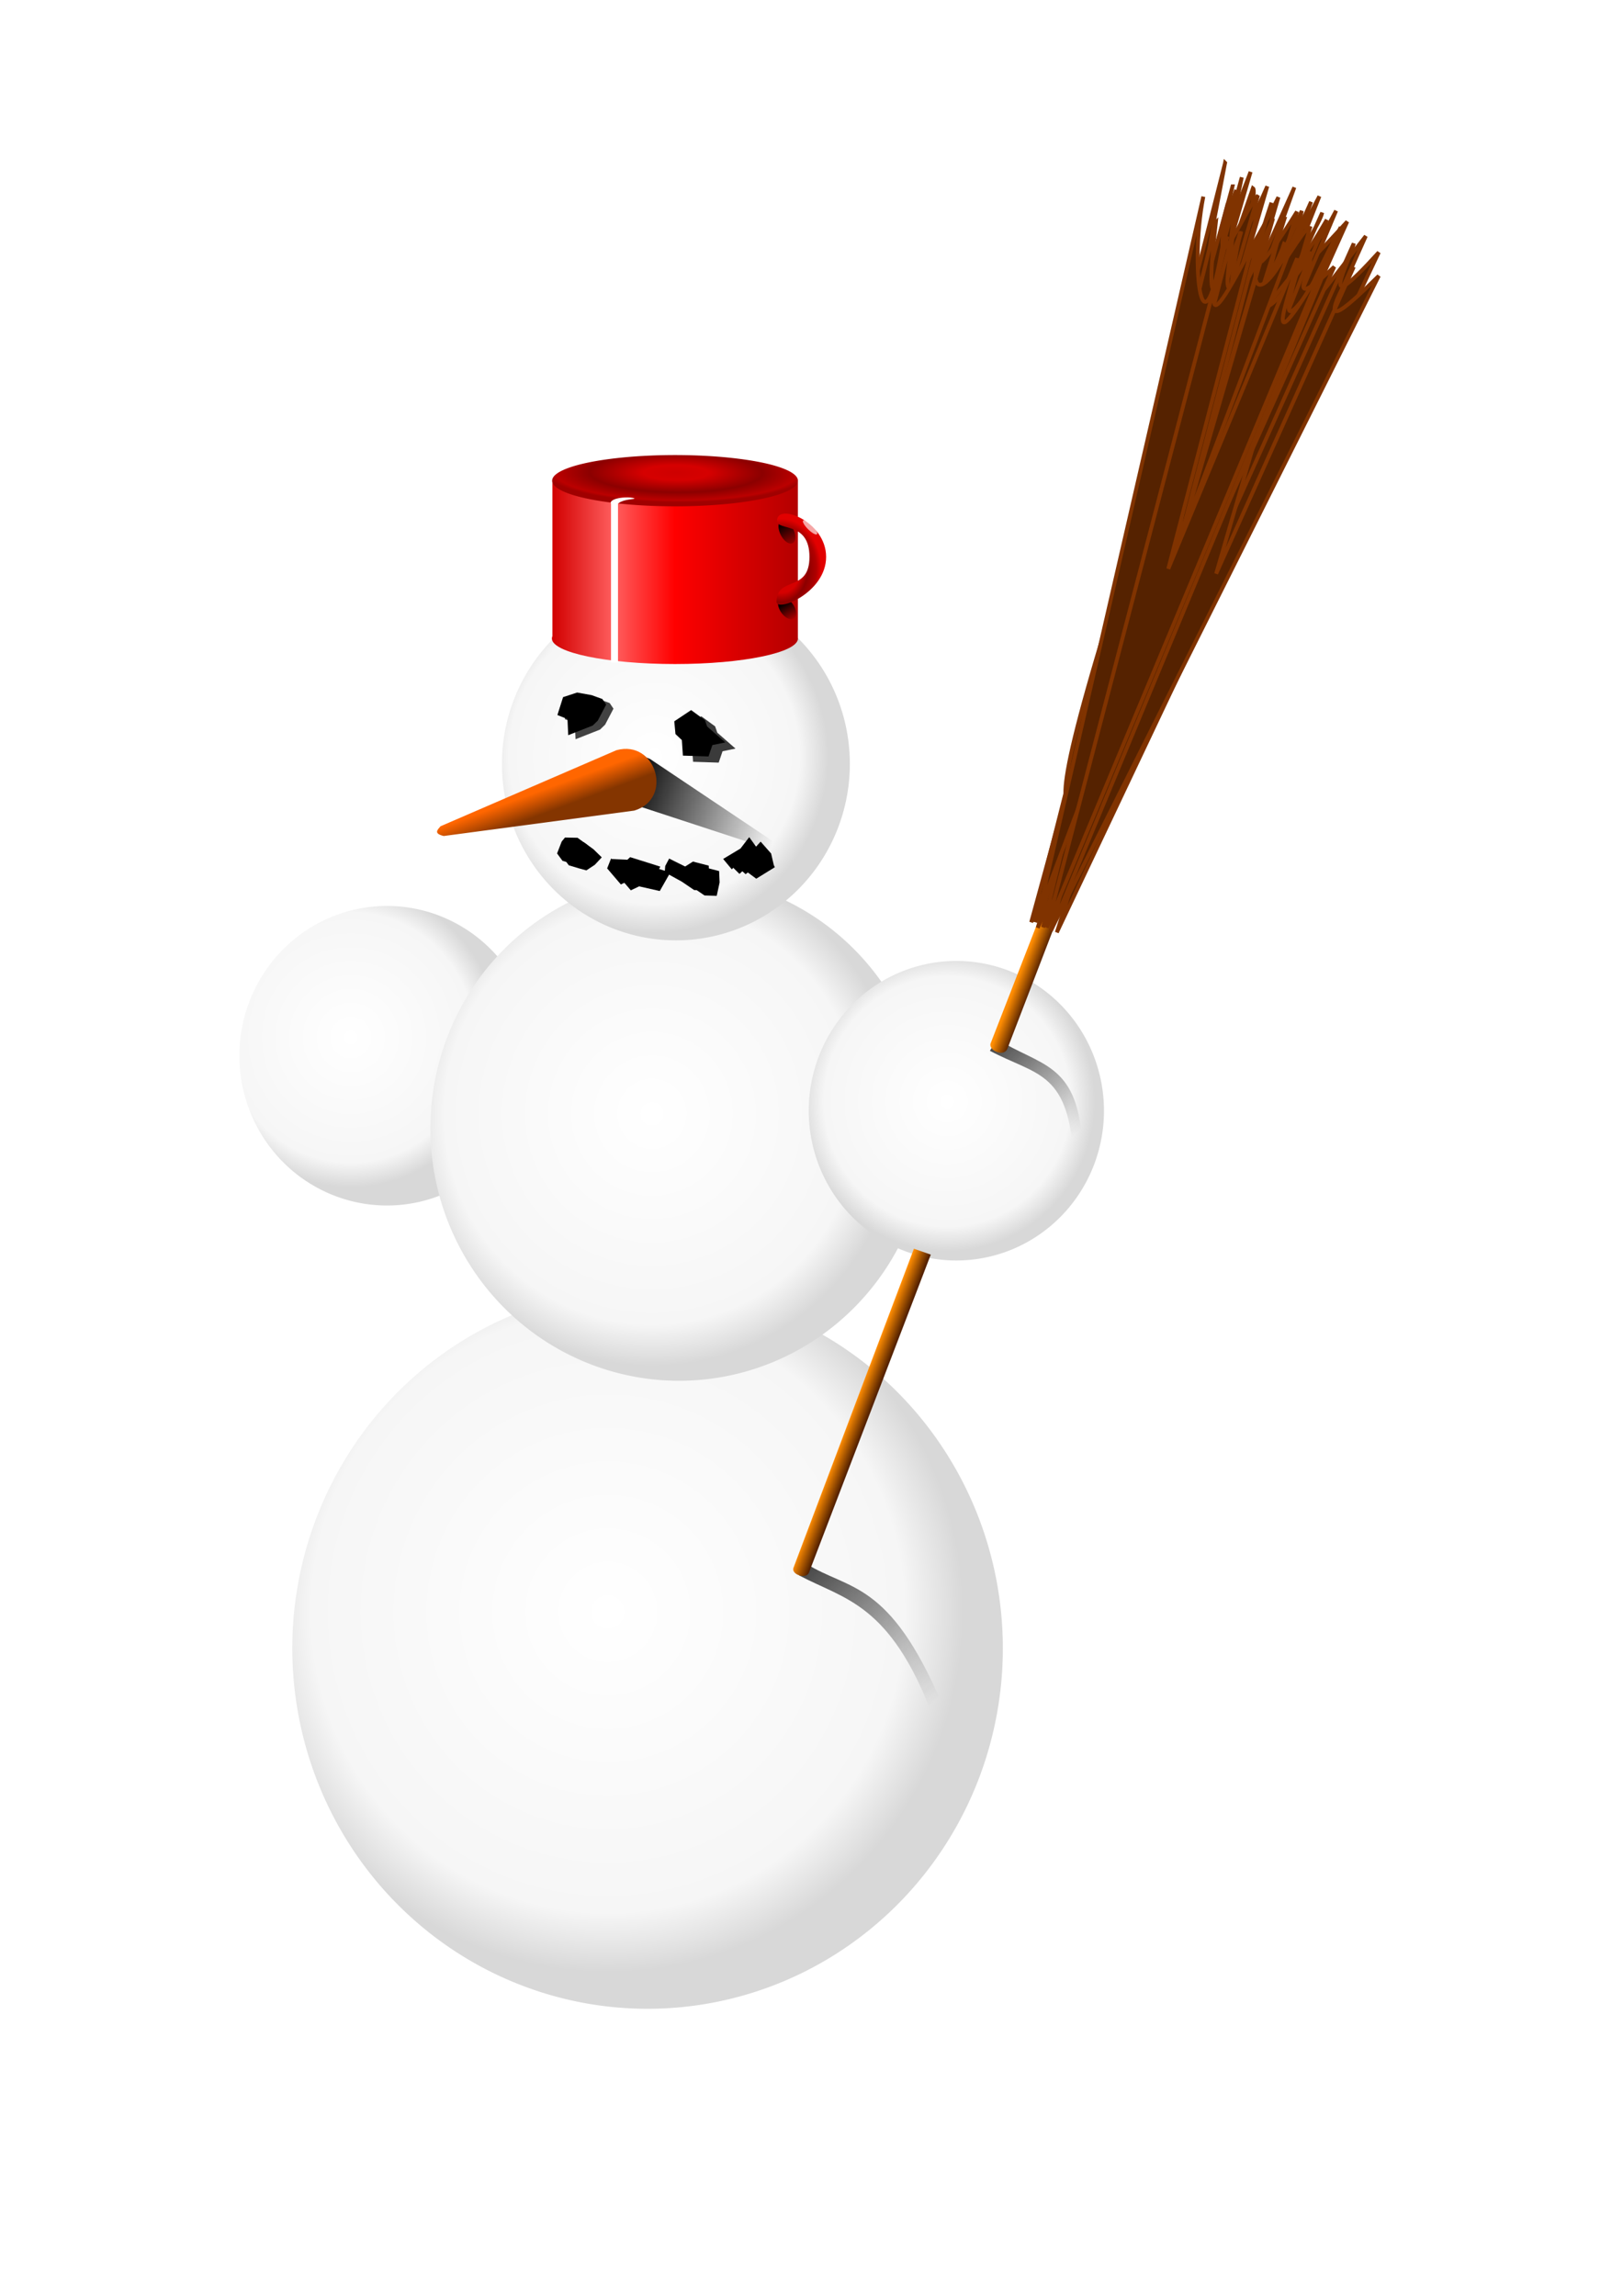 <?xml version="1.0" encoding="UTF-8" standalone="no"?>
<!-- Created with Inkscape (http://www.inkscape.org/) -->

<svg
   xmlns:dc="http://purl.org/dc/elements/1.1/"
   xmlns:cc="http://creativecommons.org/ns#"
   xmlns:rdf="http://www.w3.org/1999/02/22-rdf-syntax-ns#"
   xmlns:svg="http://www.w3.org/2000/svg"
   xmlns="http://www.w3.org/2000/svg"
   xmlns:xlink="http://www.w3.org/1999/xlink"
   xmlns:sodipodi="http://sodipodi.sourceforge.net/DTD/sodipodi-0.dtd"
   xmlns:inkscape="http://www.inkscape.org/namespaces/inkscape"
   width="744.094"
   height="1052.362"
   id="svg2"
   inkscape:label="Pozad  "
   version="1.1"
   inkscape:version="0.48.3.1 r9886"
   sodipodi:docname="snowman2.svg">
  <defs
     id="defs3307">
    <linearGradient
       id="linearGradient4860">
      <stop
         style="stop-color:#ffff00;stop-opacity:1;"
         offset="0"
         id="stop4862" />
      <stop
         style="stop-color:#a0a000;stop-opacity:1;"
         offset="1"
         id="stop4864" />
    </linearGradient>
    <linearGradient
       inkscape:collect="always"
       id="linearGradient4827">
      <stop
         style="stop-color:#000000;stop-opacity:1;"
         offset="0"
         id="stop4829" />
      <stop
         style="stop-color:#000000;stop-opacity:0;"
         offset="1"
         id="stop4831" />
    </linearGradient>
    <linearGradient
       inkscape:collect="always"
       id="linearGradient4789">
      <stop
         style="stop-color:#000000;stop-opacity:1;"
         offset="0"
         id="stop4791" />
      <stop
         style="stop-color:#000000;stop-opacity:0;"
         offset="1"
         id="stop4793" />
    </linearGradient>
    <linearGradient
       inkscape:collect="always"
       id="linearGradient4702">
      <stop
         style="stop-color:#000000;stop-opacity:1;"
         offset="0"
         id="stop4704" />
      <stop
         style="stop-color:#000000;stop-opacity:0;"
         offset="1"
         id="stop4706" />
    </linearGradient>
    <linearGradient
       id="linearGradient4672">
      <stop
         style="stop-color:#ff8d02;stop-opacity:1;"
         offset="0"
         id="stop4674" />
      <stop
         style="stop-color:#552200;stop-opacity:1;"
         offset="1"
         id="stop4676" />
    </linearGradient>
    <linearGradient
       inkscape:collect="always"
       id="linearGradient4497">
      <stop
         style="stop-color:#000000;stop-opacity:1;"
         offset="0"
         id="stop4499" />
      <stop
         style="stop-color:#000000;stop-opacity:0;"
         offset="1"
         id="stop4501" />
    </linearGradient>
    <linearGradient
       id="linearGradient4453">
      <stop
         style="stop-color:#ff6600;stop-opacity:1;"
         offset="0"
         id="stop4455" />
      <stop
         style="stop-color:#843500;stop-opacity:1;"
         offset="1"
         id="stop4457" />
    </linearGradient>
    <linearGradient
       inkscape:collect="always"
       id="linearGradient4358">
      <stop
         style="stop-color:#000000;stop-opacity:1;"
         offset="0"
         id="stop4360" />
      <stop
         style="stop-color:#000000;stop-opacity:0;"
         offset="1"
         id="stop4362" />
    </linearGradient>
    <linearGradient
       id="linearGradient4302">
      <stop
         id="stop4304"
         offset="0"
         style="stop-color:#ce0000;stop-opacity:1;" />
      <stop
         style="stop-color:#d60000;stop-opacity:1;"
         offset="0.475"
         id="stop4306" />
      <stop
         style="stop-color:#8c0000;stop-opacity:1;"
         offset="0.662"
         id="stop4308" />
      <stop
         id="stop4310"
         offset="0.874"
         style="stop-color:#af0000;stop-opacity:1;" />
      <stop
         id="stop4312"
         offset="1"
         style="stop-color:#e20000;stop-opacity:1;" />
    </linearGradient>
    <linearGradient
       id="linearGradient4277">
      <stop
         style="stop-color:#ce0000;stop-opacity:1;"
         offset="0"
         id="stop4279" />
      <stop
         id="stop4287"
         offset="0.25"
         style="stop-color:#d60000;stop-opacity:1;" />
      <stop
         id="stop4285"
         offset="0.662"
         style="stop-color:#8c0000;stop-opacity:1;" />
      <stop
         style="stop-color:#bb0000;stop-opacity:1;"
         offset="0.93"
         id="stop4289" />
      <stop
         style="stop-color:#a00000;stop-opacity:1;"
         offset="1"
         id="stop4281" />
    </linearGradient>
    <linearGradient
       id="linearGradient4265">
      <stop
         style="stop-color:#d20000;stop-opacity:1;"
         offset="0"
         id="stop4267" />
      <stop
         id="stop4275"
         offset="0.25"
         style="stop-color:#ff5f5f;stop-opacity:1;" />
      <stop
         id="stop4273"
         offset="0.5"
         style="stop-color:#ff0000;stop-opacity:1;" />
      <stop
         style="stop-color:#b30000;stop-opacity:1;"
         offset="1"
         id="stop4269" />
    </linearGradient>
    <linearGradient
       id="linearGradient4101">
      <stop
         style="stop-color:#ffffff;stop-opacity:1;"
         offset="0"
         id="stop4103" />
      <stop
         id="stop4109"
         offset="0.835"
         style="stop-color:#f6f6f6;stop-opacity:1;" />
      <stop
         style="stop-color:#d8d8d8;stop-opacity:1;"
         offset="1"
         id="stop4105" />
    </linearGradient>
    <radialGradient
       inkscape:collect="always"
       xlink:href="#linearGradient4101-4"
       id="radialGradient4107-7"
       cx="193.949"
       cy="644.261"
       fx="193.949"
       fy="644.261"
       r="280.822"
       gradientTransform="matrix(1,0,0,1.014,0,-9.27)"
       gradientUnits="userSpaceOnUse" />
    <linearGradient
       id="linearGradient4101-4">
      <stop
         style="stop-color:#ffffff;stop-opacity:1;"
         offset="0"
         id="stop4103-0" />
      <stop
         id="stop4109-9"
         offset="0.835"
         style="stop-color:#f6f6f6;stop-opacity:1;" />
      <stop
         style="stop-color:#d8d8d8;stop-opacity:1;"
         offset="1"
         id="stop4105-4" />
    </linearGradient>
    <radialGradient
       inkscape:collect="always"
       xlink:href="#linearGradient4101-2"
       id="radialGradient4107-8"
       cx="193.949"
       cy="644.261"
       fx="193.949"
       fy="644.261"
       r="280.822"
       gradientTransform="matrix(1,0,0,1.014,0,-9.27)"
       gradientUnits="userSpaceOnUse" />
    <linearGradient
       id="linearGradient4101-2">
      <stop
         style="stop-color:#ffffff;stop-opacity:1;"
         offset="0"
         id="stop4103-4" />
      <stop
         id="stop4109-5"
         offset="0.835"
         style="stop-color:#f6f6f6;stop-opacity:1;" />
      <stop
         style="stop-color:#d8d8d8;stop-opacity:1;"
         offset="1"
         id="stop4105-5" />
    </linearGradient>
    <radialGradient
       inkscape:collect="always"
       xlink:href="#linearGradient4101-1"
       id="radialGradient4107-1"
       cx="193.949"
       cy="644.261"
       fx="193.949"
       fy="644.261"
       r="280.822"
       gradientTransform="matrix(1,0,0,1.014,0,-9.27)"
       gradientUnits="userSpaceOnUse" />
    <linearGradient
       id="linearGradient4101-1">
      <stop
         style="stop-color:#ffffff;stop-opacity:1;"
         offset="0"
         id="stop4103-5" />
      <stop
         id="stop4109-2"
         offset="0.835"
         style="stop-color:#f6f6f6;stop-opacity:1;" />
      <stop
         style="stop-color:#d8d8d8;stop-opacity:1;"
         offset="1"
         id="stop4105-7" />
    </linearGradient>
    <radialGradient
       inkscape:collect="always"
       xlink:href="#linearGradient4101-23"
       id="radialGradient4107-4"
       cx="193.949"
       cy="644.261"
       fx="193.949"
       fy="644.261"
       r="280.822"
       gradientTransform="matrix(1,0,0,1.014,0,-9.27)"
       gradientUnits="userSpaceOnUse" />
    <linearGradient
       id="linearGradient4101-23">
      <stop
         style="stop-color:#ffffff;stop-opacity:1;"
         offset="0"
         id="stop4103-2" />
      <stop
         id="stop4109-21"
         offset="0.835"
         style="stop-color:#f6f6f6;stop-opacity:1;" />
      <stop
         style="stop-color:#d8d8d8;stop-opacity:1;"
         offset="1"
         id="stop4105-6" />
    </linearGradient>
    <radialGradient
       r="280.822"
       fy="644.261"
       fx="193.949"
       cy="644.261"
       cx="193.949"
       gradientTransform="matrix(1,0,0,1.014,0,-9.27)"
       gradientUnits="userSpaceOnUse"
       id="radialGradient4127-6-7"
       xlink:href="#linearGradient4101-1-6"
       inkscape:collect="always" />
    <linearGradient
       id="linearGradient4101-1-6">
      <stop
         style="stop-color:#ffffff;stop-opacity:1;"
         offset="0"
         id="stop4103-5-1" />
      <stop
         id="stop4109-2-8"
         offset="0.835"
         style="stop-color:#f6f6f6;stop-opacity:1;" />
      <stop
         style="stop-color:#d8d8d8;stop-opacity:1;"
         offset="1"
         id="stop4105-7-9" />
    </linearGradient>
    <filter
       inkscape:collect="always"
       id="filter4368"
       x="-0.197"
       width="1.393"
       y="-0.127"
       height="1.254">
      <feGaussianBlur
         inkscape:collect="always"
         stdDeviation="0.819"
         id="feGaussianBlur4370" />
    </filter>
    <filter
       inkscape:collect="always"
       id="filter4372"
       x="-0.196"
       width="1.393"
       y="-0.127"
       height="1.255">
      <feGaussianBlur
         inkscape:collect="always"
         stdDeviation="0.819"
         id="feGaussianBlur4374" />
    </filter>
    <filter
       inkscape:collect="always"
       id="filter4427"
       x="-0.682"
       width="2.364"
       y="-0.049"
       height="1.098">
      <feGaussianBlur
         inkscape:collect="always"
         stdDeviation="2.596"
         id="feGaussianBlur4429" />
    </filter>
    <filter
       inkscape:collect="always"
       id="filter4505"
       x="-0.153"
       width="1.306"
       y="-0.182"
       height="1.364">
      <feGaussianBlur
         inkscape:collect="always"
         stdDeviation="9.323"
         id="feGaussianBlur4507" />
    </filter>
    <filter
       inkscape:collect="always"
       id="filter4521"
       x="-0.227"
       width="1.454"
       y="-0.251"
       height="1.501">
      <feGaussianBlur
         inkscape:collect="always"
         stdDeviation="6.584"
         id="feGaussianBlur4523" />
    </filter>
    <filter
       inkscape:collect="always"
       id="filter4549"
       x="-0.187"
       width="1.375"
       y="-0.229"
       height="1.458">
      <feGaussianBlur
         inkscape:collect="always"
         stdDeviation="6.506"
         id="feGaussianBlur4551" />
    </filter>
    <filter
       inkscape:collect="always"
       id="filter4627"
       x="-0.512"
       width="2.024"
       y="-0.437"
       height="1.874">
      <feGaussianBlur
         inkscape:collect="always"
         stdDeviation="13.999"
         id="feGaussianBlur4629" />
    </filter>
    <filter
       inkscape:collect="always"
       id="filter4631"
       x="-0.283"
       width="1.565"
       y="-0.577"
       height="2.154">
      <feGaussianBlur
         inkscape:collect="always"
         stdDeviation="10.741"
         id="feGaussianBlur4633" />
    </filter>
    <filter
       inkscape:collect="always"
       id="filter4635"
       x="-0.412"
       width="1.825"
       y="-0.417"
       height="1.834">
      <feGaussianBlur
         inkscape:collect="always"
         stdDeviation="13.077"
         id="feGaussianBlur4637" />
    </filter>
    <filter
       inkscape:collect="always"
       id="filter4639"
       x="-0.417"
       width="1.834"
       y="-0.419"
       height="1.838">
      <feGaussianBlur
         inkscape:collect="always"
         stdDeviation="11.195"
         id="feGaussianBlur4641" />
    </filter>
    <linearGradient
       inkscape:collect="always"
       xlink:href="#linearGradient4702-5"
       id="linearGradient4708-7"
       x1="266.863"
       y1="566.554"
       x2="416.662"
       y2="595.793"
       gradientUnits="userSpaceOnUse" />
    <linearGradient
       inkscape:collect="always"
       id="linearGradient4702-5">
      <stop
         style="stop-color:#000000;stop-opacity:1;"
         offset="0"
         id="stop4704-7" />
      <stop
         style="stop-color:#000000;stop-opacity:0;"
         offset="1"
         id="stop4706-8" />
    </linearGradient>
    <filter
       inkscape:collect="always"
       id="filter4754"
       x="-0.13"
       width="1.26"
       y="-0.122"
       height="1.244">
      <feGaussianBlur
         inkscape:collect="always"
         stdDeviation="6.118"
         id="feGaussianBlur4756" />
    </filter>
    <filter
       inkscape:collect="always"
       id="filter4766"
       x="-0.17"
       width="1.339"
       y="-0.139"
       height="1.278">
      <feGaussianBlur
         inkscape:collect="always"
         stdDeviation="5.153"
         id="feGaussianBlur4768" />
    </filter>
    <linearGradient
       inkscape:collect="always"
       xlink:href="#linearGradient4789"
       id="linearGradient4795"
       x1="-122.553"
       y1="-125.345"
       x2="-119.142"
       y2="-75.382"
       gradientUnits="userSpaceOnUse" />
    <linearGradient
       inkscape:collect="always"
       xlink:href="#linearGradient4827"
       id="linearGradient4833"
       x1="-68.926"
       y1="-115.078"
       x2="-145.922"
       y2="-116.766"
       gradientUnits="userSpaceOnUse" />
    <linearGradient
       inkscape:collect="always"
       xlink:href="#linearGradient4827"
       id="linearGradient4846"
       gradientUnits="userSpaceOnUse"
       x1="-68.926"
       y1="-115.078"
       x2="-145.922"
       y2="-116.766"
       gradientTransform="matrix(1.867,-0.215,0.208,1.836,114.049,77.547)" />
    <linearGradient
       inkscape:collect="always"
       xlink:href="#linearGradient4860-2"
       id="linearGradient5172-0"
       gradientUnits="userSpaceOnUse"
       x1="311.127"
       y1="-516.943"
       x2="367.627"
       y2="-490.679"
       gradientTransform="translate(-78.571,105.714)" />
    <linearGradient
       id="linearGradient4860-2">
      <stop
         style="stop-color:#ffff00;stop-opacity:1;"
         offset="0"
         id="stop4862-0" />
      <stop
         style="stop-color:#a0a000;stop-opacity:1;"
         offset="1"
         id="stop4864-8" />
    </linearGradient>
    <linearGradient
       inkscape:collect="always"
       xlink:href="#linearGradient4860-8"
       id="linearGradient5172-2"
       gradientUnits="userSpaceOnUse"
       x1="311.127"
       y1="-516.943"
       x2="367.627"
       y2="-490.679"
       gradientTransform="translate(-78.571,105.714)" />
    <linearGradient
       id="linearGradient4860-8">
      <stop
         style="stop-color:#ffff00;stop-opacity:1;"
         offset="0"
         id="stop4862-2" />
      <stop
         style="stop-color:#a0a000;stop-opacity:1;"
         offset="1"
         id="stop4864-0" />
    </linearGradient>
    <linearGradient
       inkscape:collect="always"
       xlink:href="#linearGradient4860-6"
       id="linearGradient5172-27"
       gradientUnits="userSpaceOnUse"
       x1="311.127"
       y1="-516.943"
       x2="367.627"
       y2="-490.679"
       gradientTransform="translate(-78.571,105.714)" />
    <linearGradient
       id="linearGradient4860-6">
      <stop
         style="stop-color:#ffff00;stop-opacity:1;"
         offset="0"
         id="stop4862-7" />
      <stop
         style="stop-color:#a0a000;stop-opacity:1;"
         offset="1"
         id="stop4864-87" />
    </linearGradient>
    <linearGradient
       inkscape:collect="always"
       xlink:href="#linearGradient4860-0"
       id="linearGradient5172-6"
       gradientUnits="userSpaceOnUse"
       x1="311.127"
       y1="-516.943"
       x2="367.627"
       y2="-490.679"
       gradientTransform="translate(-78.571,105.714)" />
    <linearGradient
       id="linearGradient4860-0">
      <stop
         style="stop-color:#ffff00;stop-opacity:1;"
         offset="0"
         id="stop4862-9" />
      <stop
         style="stop-color:#a0a000;stop-opacity:1;"
         offset="1"
         id="stop4864-5" />
    </linearGradient>
    <linearGradient
       inkscape:collect="always"
       xlink:href="#linearGradient4860-7"
       id="linearGradient5172-00"
       gradientUnits="userSpaceOnUse"
       x1="311.127"
       y1="-516.943"
       x2="367.627"
       y2="-490.679"
       gradientTransform="translate(-78.571,105.714)" />
    <linearGradient
       id="linearGradient4860-7">
      <stop
         style="stop-color:#ffff00;stop-opacity:1;"
         offset="0"
         id="stop4862-25" />
      <stop
         style="stop-color:#a0a000;stop-opacity:1;"
         offset="1"
         id="stop4864-52" />
    </linearGradient>
    <linearGradient
       inkscape:collect="always"
       xlink:href="#linearGradient4860-64"
       id="linearGradient5172-8"
       gradientUnits="userSpaceOnUse"
       x1="311.127"
       y1="-516.943"
       x2="367.627"
       y2="-490.679"
       gradientTransform="translate(-78.571,105.714)" />
    <linearGradient
       id="linearGradient4860-64">
      <stop
         style="stop-color:#ffff00;stop-opacity:1;"
         offset="0"
         id="stop4862-6" />
      <stop
         style="stop-color:#a0a000;stop-opacity:1;"
         offset="1"
         id="stop4864-89" />
    </linearGradient>
    <linearGradient
       inkscape:collect="always"
       xlink:href="#linearGradient4860-5"
       id="linearGradient5172-1"
       gradientUnits="userSpaceOnUse"
       x1="311.127"
       y1="-516.943"
       x2="367.627"
       y2="-490.679"
       gradientTransform="translate(-78.571,105.714)" />
    <linearGradient
       id="linearGradient4860-5">
      <stop
         style="stop-color:#ffff00;stop-opacity:1;"
         offset="0"
         id="stop4862-5" />
      <stop
         style="stop-color:#a0a000;stop-opacity:1;"
         offset="1"
         id="stop4864-84" />
    </linearGradient>
    <linearGradient
       inkscape:collect="always"
       xlink:href="#linearGradient4860-21"
       id="linearGradient5172-7"
       gradientUnits="userSpaceOnUse"
       x1="311.127"
       y1="-516.943"
       x2="367.627"
       y2="-490.679"
       gradientTransform="translate(-78.571,105.714)" />
    <linearGradient
       id="linearGradient4860-21">
      <stop
         style="stop-color:#ffff00;stop-opacity:1;"
         offset="0"
         id="stop4862-4" />
      <stop
         style="stop-color:#a0a000;stop-opacity:1;"
         offset="1"
         id="stop4864-9" />
    </linearGradient>
    <linearGradient
       inkscape:collect="always"
       xlink:href="#linearGradient4860-50"
       id="linearGradient5172-03"
       gradientUnits="userSpaceOnUse"
       x1="311.127"
       y1="-516.943"
       x2="367.627"
       y2="-490.679"
       gradientTransform="translate(-78.571,105.714)" />
    <linearGradient
       id="linearGradient4860-50">
      <stop
         style="stop-color:#ffff00;stop-opacity:1;"
         offset="0"
         id="stop4862-76" />
      <stop
         style="stop-color:#a0a000;stop-opacity:1;"
         offset="1"
         id="stop4864-7" />
    </linearGradient>
    <linearGradient
       inkscape:collect="always"
       xlink:href="#linearGradient4860-55"
       id="linearGradient5172-19"
       gradientUnits="userSpaceOnUse"
       x1="311.127"
       y1="-516.943"
       x2="367.627"
       y2="-490.679"
       gradientTransform="translate(-78.571,105.714)" />
    <linearGradient
       id="linearGradient4860-55">
      <stop
         style="stop-color:#ffff00;stop-opacity:1;"
         offset="0"
         id="stop4862-74" />
      <stop
         style="stop-color:#a0a000;stop-opacity:1;"
         offset="1"
         id="stop4864-73" />
    </linearGradient>
    <linearGradient
       inkscape:collect="always"
       xlink:href="#linearGradient4860-52"
       id="linearGradient5172-81"
       gradientUnits="userSpaceOnUse"
       x1="311.127"
       y1="-516.943"
       x2="367.627"
       y2="-490.679"
       gradientTransform="translate(-78.571,105.714)" />
    <linearGradient
       id="linearGradient4860-52">
      <stop
         style="stop-color:#ffff00;stop-opacity:1;"
         offset="0"
         id="stop4862-3" />
      <stop
         style="stop-color:#a0a000;stop-opacity:1;"
         offset="1"
         id="stop4864-2" />
    </linearGradient>
    <linearGradient
       inkscape:collect="always"
       xlink:href="#linearGradient4860-9"
       id="linearGradient5172-62"
       gradientUnits="userSpaceOnUse"
       x1="311.127"
       y1="-516.943"
       x2="367.627"
       y2="-490.679"
       gradientTransform="translate(-78.571,105.714)" />
    <linearGradient
       id="linearGradient4860-9">
      <stop
         style="stop-color:#ffff00;stop-opacity:1;"
         offset="0"
         id="stop4862-04" />
      <stop
         style="stop-color:#a0a000;stop-opacity:1;"
         offset="1"
         id="stop4864-93" />
    </linearGradient>
    <linearGradient
       y2="-490.679"
       x2="367.627"
       y1="-516.943"
       x1="311.127"
       gradientTransform="matrix(-0.79,-0.614,-0.614,0.79,234.372,232.362)"
       gradientUnits="userSpaceOnUse"
       id="linearGradient5189-11-5"
       xlink:href="#linearGradient4860-9-5"
       inkscape:collect="always" />
    <linearGradient
       id="linearGradient4860-9-5">
      <stop
         style="stop-color:#ffff00;stop-opacity:1;"
         offset="0"
         id="stop4862-04-5" />
      <stop
         style="stop-color:#a0a000;stop-opacity:1;"
         offset="1"
         id="stop4864-93-6" />
    </linearGradient>
    <linearGradient
       y2="-490.679"
       x2="367.627"
       y1="-516.943"
       x1="311.127"
       gradientTransform="matrix(-0.79,-0.614,-0.614,0.79,234.372,232.362)"
       gradientUnits="userSpaceOnUse"
       id="linearGradient5189-11-59"
       xlink:href="#linearGradient4860-9-4"
       inkscape:collect="always" />
    <linearGradient
       id="linearGradient4860-9-4">
      <stop
         style="stop-color:#ffff00;stop-opacity:1;"
         offset="0"
         id="stop4862-04-6" />
      <stop
         style="stop-color:#a0a000;stop-opacity:1;"
         offset="1"
         id="stop4864-93-3" />
    </linearGradient>
    <radialGradient
       inkscape:collect="always"
       xlink:href="#linearGradient4101"
       id="radialGradient5492"
       gradientUnits="userSpaceOnUse"
       gradientTransform="matrix(1,0,0,1.014,0,-9.27)"
       cx="162.521"
       cy="616.094"
       fx="162.521"
       fy="616.094"
       r="280.822" />
    <linearGradient
       inkscape:collect="always"
       xlink:href="#linearGradient4702"
       id="linearGradient5494"
       gradientUnits="userSpaceOnUse"
       x1="266.863"
       y1="566.554"
       x2="416.662"
       y2="595.793" />
    <radialGradient
       inkscape:collect="always"
       xlink:href="#linearGradient4101-1-6"
       id="radialGradient5496"
       gradientUnits="userSpaceOnUse"
       gradientTransform="matrix(1,0,0,1.014,0,-9.27)"
       cx="125.186"
       cy="610.317"
       fx="125.186"
       fy="610.317"
       r="280.822" />
    <radialGradient
       inkscape:collect="always"
       xlink:href="#linearGradient4101-4"
       id="radialGradient5498"
       gradientUnits="userSpaceOnUse"
       gradientTransform="matrix(1,0,0,1.014,0,-9.27)"
       cx="163.342"
       cy="628.168"
       fx="163.342"
       fy="628.168"
       r="280.822" />
    <radialGradient
       inkscape:collect="always"
       xlink:href="#linearGradient4101-2"
       id="radialGradient5500"
       gradientUnits="userSpaceOnUse"
       gradientTransform="matrix(1,0,0,1.014,0,-9.27)"
       cx="158.918"
       cy="632.749"
       fx="158.918"
       fy="632.749"
       r="280.822" />
    <linearGradient
       inkscape:collect="always"
       xlink:href="#linearGradient4265"
       id="linearGradient5502"
       gradientUnits="userSpaceOnUse"
       x1="-265.062"
       y1="-168.141"
       x2="-70.656"
       y2="-168.141" />
    <radialGradient
       inkscape:collect="always"
       xlink:href="#linearGradient4277"
       id="radialGradient5504"
       gradientUnits="userSpaceOnUse"
       gradientTransform="matrix(1.06,0.018,-0.002,0.652,9.55,-99.395)"
       cx="-166.232"
       cy="-325.883"
       fx="-166.232"
       fy="-325.883"
       r="82.833" />
    <linearGradient
       inkscape:collect="always"
       xlink:href="#linearGradient4358"
       id="linearGradient5506"
       gradientUnits="userSpaceOnUse"
       x1="-83.556"
       y1="-204.572"
       x2="-80.018"
       y2="-187.418" />
    <linearGradient
       inkscape:collect="always"
       xlink:href="#linearGradient4358"
       id="linearGradient5508"
       gradientUnits="userSpaceOnUse"
       x1="-83.261"
       y1="-202.493"
       x2="-79.714"
       y2="-190.013" />
    <radialGradient
       inkscape:collect="always"
       xlink:href="#linearGradient4302"
       id="radialGradient5510"
       gradientUnits="userSpaceOnUse"
       gradientTransform="matrix(1.832,0.006,-0.01,2.297,72.447,223.148)"
       cx="-86.243"
       cy="-171.285"
       fx="-86.243"
       fy="-171.285"
       r="17.275" />
    <linearGradient
       inkscape:collect="always"
       xlink:href="#linearGradient4497"
       id="linearGradient5512"
       gradientUnits="userSpaceOnUse"
       x1="-257.948"
       y1="-25.198"
       x2="-108.672"
       y2="34.027" />
    <linearGradient
       inkscape:collect="always"
       xlink:href="#linearGradient4453"
       id="linearGradient5514"
       gradientUnits="userSpaceOnUse"
       gradientTransform="matrix(0.549,-0.161,0.161,0.549,-179.423,176.758)"
       x1="-98.458"
       y1="-379.413"
       x2="-96.388"
       y2="-347.984" />
    <radialGradient
       inkscape:collect="always"
       xlink:href="#linearGradient4101-1"
       id="radialGradient5516"
       gradientUnits="userSpaceOnUse"
       gradientTransform="matrix(1,0,0,1.014,0,-9.27)"
       cx="176.733"
       cy="627.289"
       fx="176.733"
       fy="627.289"
       r="280.822" />
    <linearGradient
       inkscape:collect="always"
       xlink:href="#linearGradient4702-5"
       id="linearGradient5518"
       gradientUnits="userSpaceOnUse"
       x1="266.863"
       y1="566.554"
       x2="365.878"
       y2="584.336" />
    <linearGradient
       inkscape:collect="always"
       xlink:href="#linearGradient4672"
       id="linearGradient5520"
       gradientUnits="userSpaceOnUse"
       gradientTransform="matrix(0.954,0.301,-0.356,0.934,0,0)"
       x1="127.627"
       y1="240.64"
       x2="140.42"
       y2="240.64" />
    <linearGradient
       inkscape:collect="always"
       xlink:href="#linearGradient4265"
       id="linearGradient5570"
       gradientUnits="userSpaceOnUse"
       x1="-265.062"
       y1="-168.141"
       x2="-70.656"
       y2="-168.141" />
    <radialGradient
       inkscape:collect="always"
       xlink:href="#linearGradient4277"
       id="radialGradient5572"
       gradientUnits="userSpaceOnUse"
       gradientTransform="matrix(1.06,0.018,-0.002,0.652,9.55,-99.395)"
       cx="-166.232"
       cy="-325.883"
       fx="-166.232"
       fy="-325.883"
       r="82.833" />
    <linearGradient
       inkscape:collect="always"
       xlink:href="#linearGradient4358"
       id="linearGradient5574"
       gradientUnits="userSpaceOnUse"
       x1="-83.556"
       y1="-204.572"
       x2="-80.018"
       y2="-187.418" />
    <linearGradient
       inkscape:collect="always"
       xlink:href="#linearGradient4358"
       id="linearGradient5576"
       gradientUnits="userSpaceOnUse"
       x1="-83.261"
       y1="-202.493"
       x2="-79.714"
       y2="-190.013" />
    <radialGradient
       inkscape:collect="always"
       xlink:href="#linearGradient4302"
       id="radialGradient5578"
       gradientUnits="userSpaceOnUse"
       gradientTransform="matrix(1.832,0.006,-0.01,2.297,72.447,223.148)"
       cx="-86.243"
       cy="-171.285"
       fx="-86.243"
       fy="-171.285"
       r="17.275" />
    <radialGradient
       inkscape:collect="always"
       xlink:href="#linearGradient4302"
       id="radialGradient5583"
       gradientUnits="userSpaceOnUse"
       gradientTransform="matrix(1.063,0.003,-0.006,1.333,448.869,489.374)"
       cx="-86.243"
       cy="-171.285"
       fx="-86.243"
       fy="-171.285"
       r="17.275" />
    <linearGradient
       inkscape:collect="always"
       xlink:href="#linearGradient4265"
       id="linearGradient5589"
       gradientUnits="userSpaceOnUse"
       x1="-265.062"
       y1="-168.141"
       x2="-70.656"
       y2="-168.141"
       gradientTransform="matrix(0.58,0,0,0.58,406.831,359.889)" />
    <filter
       inkscape:collect="always"
       id="filter3991"
       x="-0.339"
       width="1.677"
       y="-0.342"
       height="1.684">
      <feGaussianBlur
         inkscape:collect="always"
         stdDeviation="0.93"
         id="feGaussianBlur3993" />
    </filter>
    <linearGradient
       inkscape:collect="always"
       xlink:href="#linearGradient4672"
       id="linearGradient3225"
       gradientUnits="userSpaceOnUse"
       gradientTransform="matrix(0.553,0.175,-0.207,0.542,416.523,372.524)"
       x1="127.627"
       y1="240.64"
       x2="140.42"
       y2="240.64" />
    <linearGradient
       inkscape:collect="always"
       xlink:href="#linearGradient4453"
       id="linearGradient3242"
       gradientUnits="userSpaceOnUse"
       gradientTransform="matrix(0.319,-0.094,0.094,0.319,312.41,475.091)"
       x1="-98.458"
       y1="-379.413"
       x2="-96.388"
       y2="-347.984" />
    <filter
       inkscape:collect="always"
       id="filter4081">
      <feGaussianBlur
         inkscape:collect="always"
         stdDeviation="1.28"
         id="feGaussianBlur4083" />
    </filter>
    <filter
       inkscape:collect="always"
       id="filter4085">
      <feGaussianBlur
         inkscape:collect="always"
         stdDeviation="1.28"
         id="feGaussianBlur4087" />
    </filter>
    <filter
       inkscape:collect="always"
       id="filter4089">
      <feGaussianBlur
         inkscape:collect="always"
         stdDeviation="1.28"
         id="feGaussianBlur4091" />
    </filter>
    <filter
       inkscape:collect="always"
       id="filter4093">
      <feGaussianBlur
         inkscape:collect="always"
         stdDeviation="1.28"
         id="feGaussianBlur4095" />
    </filter>
    <filter
       inkscape:collect="always"
       id="filter4097">
      <feGaussianBlur
         inkscape:collect="always"
         stdDeviation="1.28"
         id="feGaussianBlur4099" />
    </filter>
    <filter
       inkscape:collect="always"
       id="filter4101">
      <feGaussianBlur
         inkscape:collect="always"
         stdDeviation="1.28"
         id="feGaussianBlur4103" />
    </filter>
    <filter
       inkscape:collect="always"
       id="filter4105">
      <feGaussianBlur
         inkscape:collect="always"
         stdDeviation="1.28"
         id="feGaussianBlur4107" />
    </filter>
    <filter
       inkscape:collect="always"
       id="filter4109">
      <feGaussianBlur
         inkscape:collect="always"
         stdDeviation="1.28"
         id="feGaussianBlur4111" />
    </filter>
    <filter
       inkscape:collect="always"
       id="filter4113">
      <feGaussianBlur
         inkscape:collect="always"
         stdDeviation="1.28"
         id="feGaussianBlur4115" />
    </filter>
    <filter
       inkscape:collect="always"
       id="filter4117">
      <feGaussianBlur
         inkscape:collect="always"
         stdDeviation="1.28"
         id="feGaussianBlur4119" />
    </filter>
    <filter
       inkscape:collect="always"
       id="filter4121">
      <feGaussianBlur
         inkscape:collect="always"
         stdDeviation="1.28"
         id="feGaussianBlur4123" />
    </filter>
    <filter
       inkscape:collect="always"
       id="filter4125">
      <feGaussianBlur
         inkscape:collect="always"
         stdDeviation="1.28"
         id="feGaussianBlur4127" />
    </filter>
    <filter
       inkscape:collect="always"
       id="filter4129">
      <feGaussianBlur
         inkscape:collect="always"
         stdDeviation="1.28"
         id="feGaussianBlur4131" />
    </filter>
    <filter
       inkscape:collect="always"
       id="filter4133">
      <feGaussianBlur
         inkscape:collect="always"
         stdDeviation="1.28"
         id="feGaussianBlur4135" />
    </filter>
  </defs>
  <sodipodi:namedview
     id="base"
     pagecolor="#ffffff"
     bordercolor="#666666"
     borderopacity="1.0"
     inkscape:pageopacity="0.0"
     inkscape:pageshadow="2"
     inkscape:zoom="0.35"
     inkscape:cx="545.95925"
     inkscape:cy="663.26175"
     inkscape:document-units="px"
     inkscape:current-layer="layer1"
     showgrid="false"
     inkscape:window-width="1280"
     inkscape:window-height="962"
     inkscape:window-x="1272"
     inkscape:window-y="-8"
     inkscape:window-maximized="1" />
  <g
     inkscape:label="Vrstva 1"
     inkscape:groupmode="layer"
     id="layer1">
    <g
       id="g4137">
      <path
         transform="matrix(0.58,0,0,0.58,184.404,381.903)"
         d="m 474.772,644.261 a 280.822,284.863 0 1 1 -561.645,0 280.822,284.863 0 1 1 561.645,0 z"
         sodipodi:ry="284.86301"
         sodipodi:rx="280.82242"
         sodipodi:cy="644.26056"
         sodipodi:cx="193.9493"
         id="path3313"
         style="fill:url(#radialGradient5492);fill-opacity:1;stroke:none"
         sodipodi:type="arc" />
      <path
         sodipodi:nodetypes="ccccc"
         inkscape:connector-curvature="0"
         id="rect4683"
         d="m 273.494,545.719 c 39.913,-0.115 61.099,-24.013 151.21,36.402 l 0,12.309 C 345.513,536.558 314.382,553.625 274.155,556.51 z"
         style="opacity:0.856;color:#000000;fill:url(#linearGradient5494);fill-opacity:1;fill-rule:nonzero;stroke:none;stroke-width:3;marker:none;visibility:visible;display:inline;overflow:visible;filter:url(#filter4754);enable-background:accumulate"
         transform="matrix(0.491,0.309,-0.332,0.476,416.523,372.524)" />
      <path
         transform="matrix(0.241,0,0,0.241,130.677,328.663)"
         d="m 474.772,644.261 a 280.822,284.863 0 1 1 -561.645,0 280.822,284.863 0 1 1 561.645,0 z"
         sodipodi:ry="284.86301"
         sodipodi:rx="280.82242"
         sodipodi:cy="644.26056"
         sodipodi:cx="193.9493"
         id="path3313-1-2"
         style="fill:url(#radialGradient5496);fill-opacity:1;stroke:none"
         sodipodi:type="arc" />
      <path
         transform="matrix(0.406,0,0,0.406,232.592,255.7)"
         d="m 474.772,644.261 a 280.822,284.863 0 1 1 -561.645,0 280.822,284.863 0 1 1 561.645,0 z"
         sodipodi:ry="284.86301"
         sodipodi:rx="280.82242"
         sodipodi:cy="644.26056"
         sodipodi:cx="193.9493"
         id="path3313-8"
         style="fill:url(#radialGradient5498);fill-opacity:1;stroke:none"
         sodipodi:type="arc" />
      <path
         transform="matrix(0.284,0,0,0.284,254.793,167.18)"
         d="m 474.772,644.261 a 280.822,284.863 0 1 1 -561.645,0 280.822,284.863 0 1 1 561.645,0 z"
         sodipodi:ry="284.86301"
         sodipodi:rx="280.82242"
         sodipodi:cy="644.26056"
         sodipodi:cx="193.9493"
         id="path3313-7"
         style="fill:url(#radialGradient5500);fill-opacity:1;stroke:none"
         sodipodi:type="arc" />
      <g
         id="g5591">
        <path
           inkscape:connector-curvature="0"
           style="fill:url(#linearGradient5589);fill-opacity:1;stroke:none"
           d="m 253.259,220.262 0,71.337 c -0.153,0.352 -0.236,0.709 -0.236,1.07 0,6.475 25.258,11.714 56.413,11.714 31.155,0 56.395,-5.24 56.395,-11.714 0,-0.137 -0.014,-0.281 -0.036,-0.417 l 0,-71.989 -112.536,0 z"
           id="rect4242" />
        <path
           sodipodi:type="arc"
           style="fill:url(#radialGradient5572);fill-opacity:1;stroke:none"
           id="path4244"
           sodipodi:cx="-166.67517"
           sodipodi:cy="-300.23209"
           sodipodi:rx="82.832512"
           sodipodi:ry="46.467018"
           d="m -83.843,-300.232 a 82.833,46.467 0 1 1 -165.665,0 82.833,46.467 0 1 1 165.665,0 z"
           transform="matrix(0.68,0,0,0.252,422.822,296.003)" />
        <path
           sodipodi:type="arc"
           style="fill:url(#linearGradient5574);fill-opacity:1;stroke:none;filter:url(#filter4368)"
           id="path4314"
           sodipodi:cx="-81.948624"
           sodipodi:cy="-198.58548"
           sodipodi:rx="4.1668792"
           sodipodi:ry="8.207489"
           d="m -77.782,-198.585 a 4.167,8.207 0 1 1 -8.334,0 4.167,8.207 0 1 1 8.334,0 z"
           transform="matrix(0.712,-0.273,0.302,0.642,479.104,348.91)"
           inkscape:transform-center-x="6.6658163"
           inkscape:transform-center-y="-2.1258852" />
        <path
           transform="matrix(0.766,-0.253,0.327,0.593,488.57,375.914)"
           sodipodi:type="arc"
           style="fill:url(#linearGradient5576);fill-opacity:1;stroke:none;filter:url(#filter4372)"
           id="path4314-3"
           sodipodi:cx="-81.948624"
           sodipodi:cy="-198.58548"
           sodipodi:rx="4.1668792"
           sodipodi:ry="8.207489"
           d="m -77.782,-198.585 a 4.167,8.207 0 1 1 -8.334,0 4.167,8.207 0 1 1 8.334,0 z"
           inkscape:transform-center-x="4.7123584" />
        <path
           style="fill:url(#radialGradient5583);fill-opacity:1;stroke:none"
           d="m 378.748,255.272 c 0,16.51 -22.826,25.477 -22.742,20.568 0.205,-12.028 15.105,-4.058 15.105,-20.568 0,-16.51 -14.676,-11.791 -14.862,-16.424 -0.345,-8.61 22.5,-0.086 22.5,16.424 z"
           id="path4291"
           inkscape:connector-curvature="0"
           sodipodi:nodetypes="sssss" />
        <path
           style="color:#000000;fill:#ffffff;fill-opacity:1;fill-rule:nonzero;stroke:none;marker:none;visibility:visible;display:inline;overflow:visible;filter:url(#filter4427);enable-background:accumulate"
           d="m -212.875,-227.375 c -1.493,0.089 -3.158,0.536 -4.344,1.594 -1.326,1.183 -1.466,2.357 -1.156,3.312 l -0.031,0 0,121.969 2.688,0 0,-121.969 -0.062,0 c 0.295,-0.549 0.693,-1.142 1.375,-1.75 2.372,-2.116 5.87,-1.741 4.844,-2.562 -0.513,-0.411 -1.819,-0.683 -3.312,-0.594 z"
           id="path4391"
           inkscape:connector-curvature="0"
           transform="matrix(1.191,0,0,0.596,540.251,363.537)" />
      </g>
      <path
         transform="matrix(0.444,0.003,0.009,0.454,402.337,371.33)"
         inkscape:transform-center-y="14.294291"
         inkscape:transform-center-x="22.594734"
         style="color:#000000;fill:url(#linearGradient5512);fill-opacity:1;fill-rule:nonzero;stroke:none;stroke-width:3;marker:none;visibility:visible;display:inline;overflow:visible;filter:url(#filter4505);enable-background:accumulate"
         d="M -110.215,40.733 -254.662,-4.892 c -29.465,-14.178 -8.818,-58.697 20.659,-45.236 l 126.888,83.377 c 4.968,6.958 0.48,6.883 -3.1,7.484 z"
         id="path4461"
         inkscape:connector-curvature="0"
         sodipodi:nodetypes="ccccc" />
      <path
         sodipodi:nodetypes="ccccc"
         inkscape:connector-curvature="0"
         id="rect4450"
         d="m 201.95,378.75 80.685,-34.875 c 18.31,-4.978 26.17,22.392 8.128,27.689 l -87.329,11.646 c -4.823,-1.164 -2.826,-2.837 -1.484,-4.46 z"
         style="color:#000000;fill:url(#linearGradient3242);fill-opacity:1;fill-rule:nonzero;stroke:none;stroke-width:3;marker:none;visibility:visible;display:inline;overflow:visible;enable-background:accumulate" />
      <path
         sodipodi:type="star"
         style="opacity:0.875;color:#000000;fill:#000000;fill-opacity:1;fill-rule:nonzero;stroke:none;stroke-width:3;marker:none;visibility:visible;display:inline;overflow:visible;filter:url(#filter4521);enable-background:accumulate"
         id="path4511"
         sodipodi:sides="10"
         sodipodi:cx="-177.14285"
         sodipodi:cy="-71.923531"
         sodipodi:r1="29.311834"
         sodipodi:r2="6.2972836"
         sodipodi:arg1="0.81986726"
         sodipodi:arg2="1.1340265"
         inkscape:flatsided="true"
         inkscape:rounded="0"
         inkscape:randomized="0.5"
         d="m -154.781,-55.025 -5.273,15.474 -34.962,-1.134 -1.444,-21.149 -8.67,-8.135 -1.65,-17.373 22.999,-15.243 18.845,13.718 3.024,8.612 24.786,21.617 z"
         transform="matrix(0.336,0,0,0.337,383.276,362.902)" />
      <path
         transform="matrix(0.336,0,0,0.337,378.61,360.071)"
         d="m -154.781,-55.025 -5.273,15.474 -34.962,-1.134 -1.444,-21.149 -8.67,-8.135 -1.65,-17.373 22.999,-15.243 18.845,13.718 3.024,8.612 24.786,21.617 z"
         inkscape:randomized="0.5"
         inkscape:rounded="0"
         inkscape:flatsided="true"
         sodipodi:arg2="1.1340265"
         sodipodi:arg1="0.81986726"
         sodipodi:r2="6.2972836"
         sodipodi:r1="29.311834"
         sodipodi:cy="-71.923531"
         sodipodi:cx="-177.14285"
         sodipodi:sides="10"
         id="path4509"
         style="color:#000000;fill:#000000;fill-opacity:1;fill-rule:nonzero;stroke:none;stroke-width:3;marker:none;visibility:visible;display:inline;overflow:visible;enable-background:accumulate"
         sodipodi:type="star" />
      <path
         sodipodi:type="star"
         style="opacity:0.856;color:#000000;fill:#000000;fill-opacity:1;fill-rule:nonzero;stroke:none;stroke-width:3;marker:none;visibility:visible;display:inline;overflow:visible;filter:url(#filter4549);enable-background:accumulate"
         id="path4543"
         sodipodi:sides="10"
         sodipodi:cx="-177.14285"
         sodipodi:cy="-71.923531"
         sodipodi:r1="30.9736"
         sodipodi:r2="6.2972836"
         sodipodi:arg1="0.70284203"
         sodipodi:arg2="1.0170013"
         inkscape:flatsided="true"
         inkscape:rounded="0"
         inkscape:randomized="0.5"
         d="m -149.618,-54.993 -8.706,8.162 -41.842,16.857 -1.298,-25.716 -17.228,-5.833 9.706,-28.901 24.065,-8.212 24.813,3.3 18.327,5.56 6.458,8.753 z"
         transform="matrix(0.268,0.01,0,0.287,317.521,349.456)" />
      <path
         transform="matrix(0.268,0.01,0,0.287,314.159,347.602)"
         d="m -149.618,-54.993 -8.706,8.162 -41.842,16.857 -1.298,-25.716 -17.228,-5.833 9.706,-28.901 24.065,-8.212 24.813,3.3 18.327,5.56 6.458,8.753 z"
         inkscape:randomized="0.5"
         inkscape:rounded="0"
         inkscape:flatsided="true"
         sodipodi:arg2="1.0170013"
         sodipodi:arg1="0.70284203"
         sodipodi:r2="6.2972836"
         sodipodi:r1="30.9736"
         sodipodi:cy="-71.923531"
         sodipodi:cx="-177.14285"
         sodipodi:sides="10"
         id="path4509-6"
         style="color:#000000;fill:#000000;fill-opacity:1;fill-rule:nonzero;stroke:none;stroke-width:3;marker:none;visibility:visible;display:inline;overflow:visible;enable-background:accumulate"
         sodipodi:type="star" />
      <path
         transform="matrix(0.268,0.006,0,0.169,311.502,403.306)"
         d="m -155.618,-47.522 -14.429,15.634 -12.616,-5.039 -17.421,-7.649 -9.25,-19.579 7.917,-32.686 5.615,-10.965 21.449,-0.106 16.365,18.189 14.282,21.579 z"
         inkscape:randomized="0.3"
         inkscape:rounded="0"
         inkscape:flatsided="true"
         sodipodi:arg2="0.97179492"
         sodipodi:arg1="0.65763565"
         sodipodi:r2="6.2972836"
         sodipodi:r1="32.627792"
         sodipodi:cy="-71.923531"
         sodipodi:cx="-177.14285"
         sodipodi:sides="10"
         id="path4509-6-2"
         style="color:#000000;fill:#000000;fill-opacity:1;fill-rule:nonzero;stroke:none;stroke-width:3;marker:none;visibility:visible;display:inline;overflow:visible;enable-background:accumulate"
         sodipodi:type="star" />
      <path
         transform="matrix(0.098,-0.249,0.271,0.095,326.481,361.896)"
         d="m -154.867,-53.621 0.701,21.799 -35.886,-4.831 -4.126,-33.367 -11.166,-10.087 18.185,-29.776 18.068,0.022 -0.203,1.717 7.562,23.182 5.823,2.754 z"
         inkscape:randomized="0.5"
         inkscape:rounded="0"
         inkscape:flatsided="true"
         sodipodi:arg2="1.0419583"
         sodipodi:arg1="0.72779902"
         sodipodi:r2="6.2972836"
         sodipodi:r1="36.051941"
         sodipodi:cy="-71.923531"
         sodipodi:cx="-177.14285"
         sodipodi:sides="10"
         id="path4509-6-2-3"
         style="color:#000000;fill:#000000;fill-opacity:1;fill-rule:nonzero;stroke:none;stroke-width:3;marker:none;visibility:visible;display:inline;overflow:visible;enable-background:accumulate"
         sodipodi:type="star" />
      <path
         transform="matrix(0.268,0.007,0,0.194,363.377,416.217)"
         d="m -142.627,-68.092 -4.944,31.831 -20.828,-0.086 -21.647,-19.58 -28.689,-20.61 0.857,-14.839 6.703,-17.834 27.298,17.829 13.419,-12.16 26.996,8.6 z"
         inkscape:randomized="0.5"
         inkscape:rounded="0"
         inkscape:flatsided="true"
         sodipodi:arg2="0.65210423"
         sodipodi:arg1="0.33794496"
         sodipodi:r2="6.2972836"
         sodipodi:r1="32.013294"
         sodipodi:cy="-71.923531"
         sodipodi:cx="-177.14285"
         sodipodi:sides="10"
         id="path4509-6-2-8"
         style="color:#000000;fill:#000000;fill-opacity:1;fill-rule:nonzero;stroke:none;stroke-width:3;marker:none;visibility:visible;display:inline;overflow:visible;enable-background:accumulate"
         sodipodi:type="star" />
      <path
         transform="matrix(0.268,0.009,0,0.265,388.289,413.965)"
         d="m -173.348,-44.123 -13.546,-11.962 -6.23,-0.004 -3.765,4.448 -14.852,-17.534 29.705,-19.102 14.861,-20.14 14.68,19.975 3.765,19.927 1.45,3.623 z"
         inkscape:randomized="0.5"
         inkscape:rounded="0"
         inkscape:flatsided="true"
         sodipodi:arg2="1.2286319"
         sodipodi:arg1="0.91447267"
         sodipodi:r2="6.2972836"
         sodipodi:r1="24.375029"
         sodipodi:cy="-71.923531"
         sodipodi:cx="-177.14285"
         sodipodi:sides="10"
         id="path4509-6-2-2"
         style="color:#000000;fill:#000000;fill-opacity:1;fill-rule:nonzero;stroke:none;stroke-width:3;marker:none;visibility:visible;display:inline;overflow:visible;enable-background:accumulate"
         sodipodi:type="star" />
      <path
         sodipodi:type="star"
         style="color:#000000;fill:#000000;fill-opacity:1;fill-rule:nonzero;stroke:none;stroke-width:3;marker:none;visibility:visible;display:inline;overflow:visible;filter:url(#filter4627);enable-background:accumulate"
         id="path4603"
         sodipodi:sides="10"
         sodipodi:cx="-177.14285"
         sodipodi:cy="-71.923531"
         sodipodi:r1="32.627792"
         sodipodi:r2="6.2972836"
         sodipodi:arg1="0.65763565"
         sodipodi:arg2="0.97179492"
         inkscape:flatsided="true"
         inkscape:rounded="0"
         inkscape:randomized="0.3"
         d="m -155.618,-47.522 -14.429,15.634 -12.616,-5.039 -17.421,-7.649 -9.25,-19.579 7.917,-32.686 5.615,-10.965 21.449,-0.106 16.365,18.189 14.282,21.579 z"
         transform="matrix(0.268,0.006,0,0.169,314.403,405.379)" />
      <path
         sodipodi:type="star"
         style="color:#000000;fill:#000000;fill-opacity:1;fill-rule:nonzero;stroke:none;stroke-width:3;marker:none;visibility:visible;display:inline;overflow:visible;filter:url(#filter4631);enable-background:accumulate"
         id="path4605"
         sodipodi:sides="10"
         sodipodi:cx="-177.14285"
         sodipodi:cy="-71.923531"
         sodipodi:r1="36.051941"
         sodipodi:r2="6.2972836"
         sodipodi:arg1="0.72779902"
         sodipodi:arg2="1.0419583"
         inkscape:flatsided="true"
         inkscape:rounded="0"
         inkscape:randomized="0.5"
         d="m -154.867,-53.621 0.701,21.799 -35.886,-4.831 -4.126,-33.367 -11.166,-10.087 18.185,-29.776 18.068,0.022 -0.203,1.717 7.562,23.182 5.823,2.754 z"
         transform="matrix(0.098,-0.249,0.271,0.095,331.04,364.59)" />
      <path
         sodipodi:type="star"
         style="color:#000000;fill:#000000;fill-opacity:1;fill-rule:nonzero;stroke:none;stroke-width:3;marker:none;visibility:visible;display:inline;overflow:visible;filter:url(#filter4635);enable-background:accumulate"
         id="path4607"
         sodipodi:sides="10"
         sodipodi:cx="-177.14285"
         sodipodi:cy="-71.923531"
         sodipodi:r1="32.013294"
         sodipodi:r2="6.2972836"
         sodipodi:arg1="0.33794496"
         sodipodi:arg2="0.65210423"
         inkscape:flatsided="true"
         inkscape:rounded="0"
         inkscape:randomized="0.5"
         d="m -142.627,-68.092 -4.944,31.831 -20.828,-0.086 -21.647,-19.58 -28.689,-20.61 0.857,-14.839 6.703,-17.834 27.298,17.829 13.419,-12.16 26.996,8.6 z"
         transform="matrix(0.268,0.007,0,0.194,368.143,418.704)" />
      <path
         sodipodi:type="star"
         style="color:#000000;fill:#000000;fill-opacity:1;fill-rule:nonzero;stroke:none;stroke-width:3;marker:none;visibility:visible;display:inline;overflow:visible;filter:url(#filter4639);enable-background:accumulate"
         id="path4609"
         sodipodi:sides="10"
         sodipodi:cx="-177.14285"
         sodipodi:cy="-71.923531"
         sodipodi:r1="24.375029"
         sodipodi:r2="6.2972836"
         sodipodi:arg1="0.91447267"
         sodipodi:arg2="1.2286319"
         inkscape:flatsided="true"
         inkscape:rounded="0"
         inkscape:randomized="0.5"
         d="m -173.348,-44.123 -13.546,-11.962 -6.23,-0.004 -3.765,4.448 -14.852,-17.534 29.705,-19.102 14.861,-20.14 14.68,19.975 3.765,19.927 1.45,3.623 z"
         transform="matrix(0.327,0.009,0,0.265,403.398,416.038)" />
      <path
         transform="matrix(0.241,0,0,0.241,391.717,353.868)"
         d="m 474.772,644.261 a 280.822,284.863 0 1 1 -561.645,0 280.822,284.863 0 1 1 561.645,0 z"
         sodipodi:ry="284.86301"
         sodipodi:rx="280.82242"
         sodipodi:cy="644.26056"
         sodipodi:cx="193.9493"
         id="path3313-1"
         style="fill:url(#radialGradient5516);fill-opacity:1;stroke:none"
         sodipodi:type="arc" />
      <path
         sodipodi:nodetypes="ccccc"
         inkscape:connector-curvature="0"
         id="rect4683-8"
         d="m 273.494,545.719 c 39.913,-0.115 62.03,-17.648 100.361,31.086 l 0,12.309 c -40.412,-51.688 -59.474,-35.489 -99.701,-32.604 z"
         style="opacity:0.856;color:#000000;fill:url(#linearGradient5518);fill-opacity:1;fill-rule:nonzero;stroke:none;stroke-width:3;marker:none;visibility:visible;display:inline;overflow:visible;filter:url(#filter4766);enable-background:accumulate"
         transform="matrix(0.491,0.309,-0.332,0.476,503.999,132.059)" />
      <path
         sodipodi:nodetypes="cccccccccc"
         inkscape:connector-curvature="0"
         id="rect4670"
         d="m 511.088,331.978 -56.84,146.078 c -1.464,3.125 5.55,6.631 7.499,2.926 l 56.413,-146.756 z m -92.089,240.422 -55.208,146.217 c -1.234,3.086 5.818,5.46 7.09,2.249 l 55.853,-145.771 z"
         style="color:#000000;fill:url(#linearGradient3225);fill-opacity:1;fill-rule:nonzero;stroke:none;stroke-width:3;marker:none;visibility:visible;display:inline;overflow:visible;enable-background:accumulate" />
      <path
         sodipodi:nodetypes="ccccccc"
         inkscape:connector-curvature="0"
         id="path4857"
         d="M 562.889,93.209 480.14,414.452 606.127,108.531 c -27.094,46.764 -20.913,24.7 -11.484,-4.08 L 531.563,245.057 574.578,97.343 c -30.66,67.75 -18.348,24.508 -11.689,-4.134 z"
         style="color:#000000;fill:#552200;fill-opacity:1;fill-rule:nonzero;stroke:#803300;stroke-width:1.764;marker:none;visibility:visible;display:inline;overflow:visible;enable-background:accumulate;filter:url(#filter4133)" />
      <path
         sodipodi:nodetypes="ccccccc"
         inkscape:connector-curvature="0"
         id="path4857-9"
         d="M 561.663,74.646 473.585,422.39 604.902,89.968 C 556.516,182.614 580.521,122.532 593.417,85.888 L 530.337,226.494 c 14.338,-49.238 20.096,-68.834 43.015,-147.714 -29.47,78.064 -17.325,26.854 -11.689,-4.134 z"
         style="color:#000000;fill:#552200;fill-opacity:1;fill-rule:nonzero;stroke:#803300;stroke-width:1.764;marker:none;visibility:visible;display:inline;overflow:visible;enable-background:accumulate;filter:url(#filter4129)" />
      <path
         sodipodi:nodetypes="ccccccc"
         inkscape:connector-curvature="0"
         id="path4857-5"
         d="M 569.321,81.277 474.714,422.697 612.56,96.6 c -31.792,59.451 -28.723,43.092 -11.484,-4.08 L 537.995,233.126 581.01,85.412 C 567.568,115.953 558.033,133.427 569.321,81.277 z"
         style="color:#000000;fill:#552200;fill-opacity:1;fill-rule:nonzero;stroke:#803300;stroke-width:1.764;marker:none;visibility:visible;display:inline;overflow:visible;enable-background:accumulate;filter:url(#filter4125)" />
      <path
         sodipodi:nodetypes="ccccccc"
         inkscape:connector-curvature="0"
         id="path4857-1"
         d="M 574.426,86.251 C 424.279,513.868 526.346,295.819 481.713,404.564 L 617.665,101.574 c -51.211,55.952 -13.172,4.832 -11.484,-4.08 L 543.1,238.099 586.115,90.385 c -29.167,58.288 -8.209,-1.773 -11.689,-4.134 z"
         style="color:#000000;fill:#552200;fill-opacity:1;fill-rule:nonzero;stroke:#803300;stroke-width:1.764;marker:none;visibility:visible;display:inline;overflow:visible;enable-background:accumulate;filter:url(#filter4121)" />
      <path
         sodipodi:nodetypes="ccccccc"
         inkscape:connector-curvature="0"
         id="path4857-4"
         d="M 582.935,92.883 490.222,411.195 626.174,108.205 c -18.19,23.116 -46.314,63.161 -11.484,-4.08 L 551.609,244.731 594.624,97.017 c -15.617,25.068 -26.228,38.842 -11.689,-4.134 z"
         style="color:#000000;fill:#552200;fill-opacity:1;fill-rule:nonzero;stroke:#803300;stroke-width:1.764;marker:none;visibility:visible;display:inline;overflow:visible;enable-background:accumulate;filter:url(#filter4117)" />
      <path
         sodipodi:nodetypes="ccccccc"
         inkscape:connector-curvature="0"
         id="path4857-55"
         d="M 566.768,87.08 474.303,422.23 610.007,102.403 c -17.594,24.206 -31.586,41.721 -11.484,-4.08 L 535.442,238.928 578.457,91.214 c -28.925,58.752 -46.237,89.603 -11.689,-4.134 z"
         style="color:#000000;fill:#552200;fill-opacity:1;fill-rule:nonzero;stroke:#803300;stroke-width:1.764;marker:none;visibility:visible;display:inline;overflow:visible;enable-background:accumulate;filter:url(#filter4113)" />
      <path
         sodipodi:nodetypes="ccccccc"
         inkscape:connector-curvature="0"
         id="path4857-54"
         d="M 565.066,85.422 472.773,422.745 608.305,100.745 c -21.54,37.283 -14.72,12.691 -11.484,-4.08 L 533.74,237.271 576.756,89.556 c -6.409,6.789 -24.969,53.066 -11.689,-4.134 z"
         style="color:#000000;fill:#552200;fill-opacity:1;fill-rule:nonzero;stroke:#803300;stroke-width:1.764;marker:none;visibility:visible;display:inline;overflow:visible;enable-background:accumulate;filter:url(#filter4109)" />
      <path
         sodipodi:nodetypes="ccccccc"
         inkscape:connector-curvature="0"
         id="path4857-03"
         d="M 588.892,100.343 484.523,427.4 632.13,115.666 c -29.89,32.994 -13.122,4.485 -11.484,-4.08 l -63.081,140.606 43.015,-147.714 c -3.9,-1.369 -29.55,52.039 -11.689,-4.134 z"
         style="color:#000000;fill:#552200;fill-opacity:1;fill-rule:nonzero;stroke:#803300;stroke-width:1.764;marker:none;visibility:visible;display:inline;overflow:visible;enable-background:accumulate;filter:url(#filter4105)" />
      <path
         sodipodi:nodetypes="ccccccc"
         inkscape:connector-curvature="0"
         id="path4857-44"
         d="M 588.892,111.119 481.818,426.501 632.13,126.442 c -16.161,15.906 -29.872,28.383 -11.484,-4.08 l -63.081,140.606 43.015,-147.714 c -48.967,64.06 -14.456,6.918 -11.689,-4.134 z"
         style="color:#000000;fill:#552200;fill-opacity:1;fill-rule:nonzero;stroke:#803300;stroke-width:1.764;marker:none;visibility:visible;display:inline;overflow:visible;enable-background:accumulate;filter:url(#filter4101)" />
      <path
         sodipodi:nodetypes="ccccccc"
         inkscape:connector-curvature="0"
         id="path4857-08"
         d="M 568.47,106.975 475.757,425.287 611.709,122.297 c -25.721,24.181 -7.809,-2.542 -11.484,-4.08 L 537.144,258.823 580.159,111.109 c -10.184,21.514 -22.333,50.184 -11.689,-4.134 z"
         style="color:#000000;fill:#552200;fill-opacity:1;fill-rule:nonzero;stroke:#803300;stroke-width:1.764;marker:none;visibility:visible;display:inline;overflow:visible;enable-background:accumulate;filter:url(#filter4097)" />
      <path
         sodipodi:nodetypes="ccccccc"
         inkscape:connector-curvature="0"
         id="path4857-6"
         d="M 557.408,102.001 478.208,425.04 600.647,117.324 c -28.991,41.057 -20.255,18.518 -11.484,-4.08 L 526.082,253.85 569.098,106.135 c -7.634,18.294 -18.206,52.051 -11.689,-4.134 z"
         style="color:#000000;fill:#552200;fill-opacity:1;fill-rule:nonzero;stroke:#803300;stroke-width:1.764;marker:none;visibility:visible;display:inline;overflow:visible;enable-background:accumulate;filter:url(#filter4093)" />
      <path
         sodipodi:nodetypes="ccccccc"
         inkscape:connector-curvature="0"
         id="path4857-99"
         d="M 609.145,119.878 481.828,426.63 565.353,106.125 c -1.126,14.484 -9.517,48.229 11.638,3.645 l -38.768,148.728 59.088,-142.344 c -5.769,19.573 -15.418,46.466 11.834,3.724 z"
         style="color:#000000;fill:#552200;fill-opacity:1;fill-rule:nonzero;stroke:#803300;stroke-width:1.764;marker:none;visibility:visible;display:inline;overflow:visible;enable-background:accumulate;filter:url(#filter4089)" />
      <path
         sodipodi:nodetypes="ccccccc"
         inkscape:connector-curvature="0"
         id="path4857-99-0"
         d="M 595.479,103.882 476.368,417.96 551.687,90.128 c -6.754,34.313 0.497,86.988 11.638,3.645 L 539.478,252.449 583.645,100.157 c -15.972,33.476 -6.279,45.496 11.834,3.724 z"
         style="color:#000000;fill:#552200;fill-opacity:1;fill-rule:nonzero;stroke:#803300;stroke-width:1.764;marker:none;visibility:visible;display:inline;overflow:visible;enable-background:accumulate;filter:url(#filter4085)" />
      <path
         sodipodi:nodetypes="ccccccc"
         inkscape:transform-center-y="-75.714286"
         inkscape:connector-curvature="0"
         id="path4857-99-9"
         d="M 606.54,122.119 479.981,425.209 562.749,108.365 c -6.447,25.801 -13.857,53.896 11.638,3.645 l -38.768,148.728 59.088,-142.344 c -0.402,9.804 -20.638,58.672 11.834,3.724 z"
         style="color:#000000;fill:#552200;fill-opacity:1;fill-rule:nonzero;stroke:#803300;stroke-width:1.764;marker:none;visibility:visible;display:inline;overflow:visible;enable-background:accumulate;filter:url(#filter4081)" />
      <path
         transform="matrix(0.711,0.703,-0.703,0.711,278.459,-189.684)"
         d="m 373.929,241.469 a 4.464,1.25 0 1 1 -8.929,0 4.464,1.25 0 1 1 8.929,0 z"
         sodipodi:ry="1.25"
         sodipodi:rx="4.4642859"
         sodipodi:cy="241.46933"
         sodipodi:cx="369.46429"
         id="path3209"
         style="color:#000000;fill:#ffffff;fill-opacity:1;fill-rule:nonzero;stroke:none;stroke-width:3;marker:none;visibility:visible;display:inline;overflow:visible;filter:url(#filter3991);enable-background:accumulate;opacity:0.806"
         sodipodi:type="arc" />
    </g>
  </g>
</svg>
